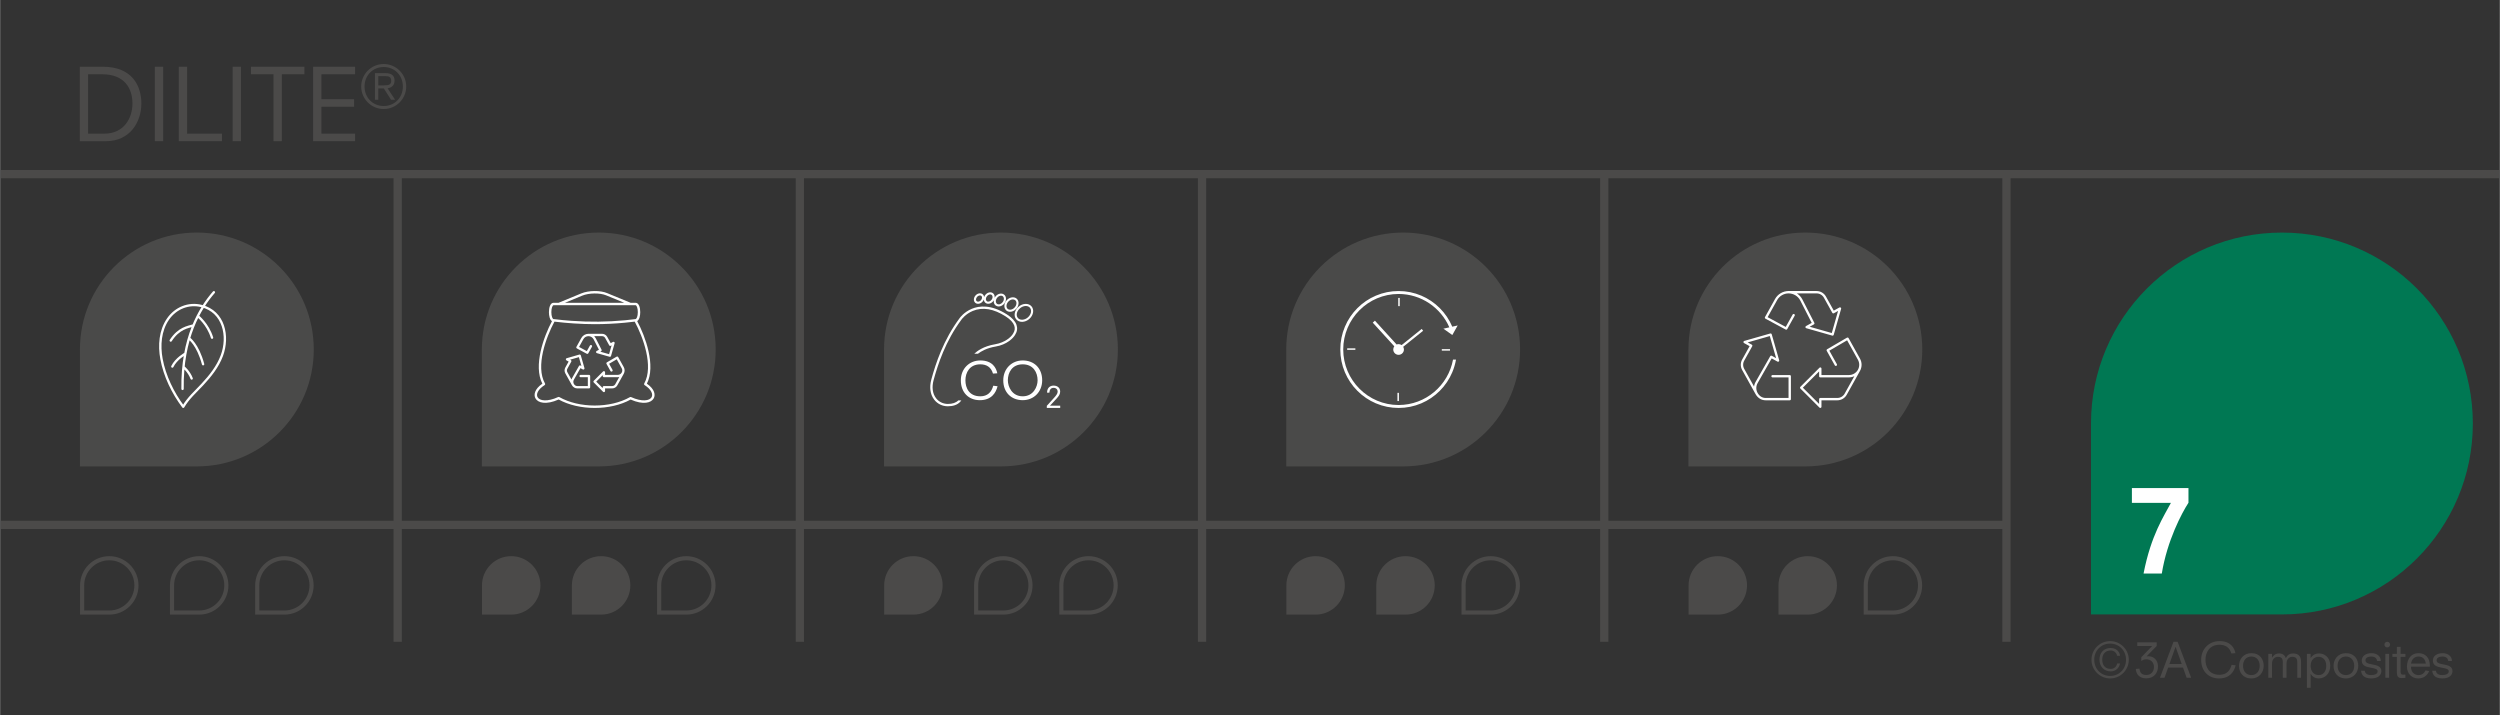 <?xml version="1.0" encoding="UTF-8"?>
<svg xmlns="http://www.w3.org/2000/svg" xmlns:xlink="http://www.w3.org/1999/xlink" id="Ebene_1" width="3840" height="1099" viewBox="0 0 3842.339 1099.8"><rect x="0" y="0" width="3842.339" height="1099.8" fill="#333333" stroke="none"/><defs><clipPath id="clippath"><rect x="1.17" width="3840" height="1099.8" fill="none"/></clipPath><clipPath id="clippath-1"><rect x="122.631" y="357.476" width="359.433" height="359.433" fill="none"/></clipPath><clipPath id="clippath-2"><rect x="740.432" y="357.49" width="359.433" height="359.433" fill="none"/></clipPath><clipPath id="clippath-3"><rect x="1976.881" y="357.49" width="359.433" height="359.433" fill="none"/></clipPath><clipPath id="clippath-4"><rect x="3213.882" y="357.512" width="586.931" height="586.931" fill="none"/></clipPath></defs><g clip-path="url(#clippath)"><path d="M0,267.631h611.036M611.036,267.631h618.225M611.036,800.441V273.971M1229.261,267.631h618.225M1229.261,800.441V273.971M1847.486,267.631h618.225M1847.486,800.441V273.971M2465.711,267.631h618.225M2465.711,800.441V273.971M3083.936,267.631h758.404M3083.936,800.441V273.971M0,806.781h611.036M611.036,806.781h618.225M611.036,986.497v-173.376M1229.261,806.781h618.225M1229.261,986.497v-173.376M1847.486,806.781h618.225M1847.486,986.497v-173.376M2465.711,806.781h624.565M2465.711,986.497v-173.376M3083.936,986.497v-173.376" fill="none" stroke="#4b4a49" stroke-miterlimit="10" stroke-width="12.68"/></g><path d="M157.88,102.594c45.496,0,59.19,29.823,59.19,56.604,0,28.606-17.803,57.821-54.321,57.821h-40.323v-114.425h35.454ZM135.208,205.454h25.106c29.215,0,43.062-22.976,43.062-46.408,0-22.977-12.173-44.888-46.257-44.888h-21.911v91.296Z" fill="#4b4a49"/><path d="M237.763,102.594h12.781v114.425h-12.781v-114.425Z" fill="#4b4a49"/><path d="M274.586,102.594h12.782v102.86h53.561v11.564h-66.342v-114.425Z" fill="#4b4a49"/><path d="M357.361,102.594h12.781v114.425h-12.781v-114.425Z" fill="#4b4a49"/><path d="M420.189,114.158h-34.693v-11.564h82.166v11.564h-34.692v102.86h-12.781v-102.86Z" fill="#4b4a49"/><path d="M481.053,102.594h64.516v11.564h-51.734v38.345h50.213v11.563h-50.213v41.388h51.734v11.564h-64.516v-114.425Z" fill="#4b4a49"/><path d="M589.589,98.392c19.074,0,34.599,15.525,34.599,34.599s-15.525,34.599-34.599,34.599-34.599-15.525-34.599-34.599,15.525-34.599,34.599-34.599ZM589.589,103.005c-16.678,0-29.453,12.774-29.453,29.985s12.775,29.985,29.453,29.985,29.453-12.774,29.453-29.985-12.775-29.985-29.453-29.985ZM589.678,135.829h-8.428v17.477h-5.146v-40.897h16.058c9.581,0,14.105,3.815,14.105,11.533,0,7.541-5.234,11.089-10.734,11.799l11.533,17.565h-6.21l-11.178-17.477ZM590.299,131.216c6.831,0,10.823-1.064,10.823-6.92,0-6.032-3.548-7.274-9.137-7.274h-10.735v14.194h9.049Z" fill="#4b4a49"/><g clip-path="url(#clippath-1)"><path d="M122.631,716.911h179.716c99.255,0,179.717-80.463,179.717-179.717s-80.462-179.717-179.717-179.717-179.716,80.462-179.716,179.717v179.717h0Z" fill="#4a4a49"/></g><path d="M280.371,597.789c-1.128-78.697,26.796-124.058,48.157-148.609M309.595,470.381c-19.958-5.039-39.989,3.246-51.587,20.08-12.23,17.75-13.817,40.581-10.007,61.259,4.844,26.293,17.424,52.208,33.421,73.554,7.543-13.106,19.344-23.461,29.545-34.413,12.142-13.038,23.442-27.187,29.762-44.063,11.145-29.765,3.347-67.711-31.134-76.416h0ZM296.929,500.252c-8.08,2.491-22.275,3.943-34.725,23.232M284.637,543.611s-14.137,7.69-19.967,19.822M290.269,519.933s13.521,9.295,21.695,39.928M281.868,564.091s8.401,6.903,12.51,17.715M303.79,485.884s15.363,11.94,21.91,33.176" fill="none" stroke="#fff" stroke-linecap="round" stroke-linejoin="round" stroke-width="3.623"/><g clip-path="url(#clippath-2)"><path d="M380.998,716.924h179.716c99.255,0,179.717-80.463,179.717-179.717s-80.462-179.717-179.717-179.717-179.716,80.462-179.716,179.717v179.717h0Z" fill="#4a4a49"/><path d="M740.432,716.924h179.716c99.255,0,179.717-80.463,179.717-179.717s-80.462-179.717-179.717-179.717-179.716,80.462-179.716,179.717v179.717h0Z" fill="#4a4a49"/></g><path d="M994.112,589.776c13.999-27.701-2.166-72.324-14.919-96.232,3.423-2.047,4.707-8.257,4.707-13.722,0-6.657-1.898-14.428-7.247-14.428h-7.618l-36.034-14.849c-10.589-4.43-28.407-4.233-39.722.45l-34.854,14.399h-7.687c-5.309,0-7.191,7.771-7.191,14.428,0,5.542,1.315,11.845,4.688,13.79-12.767,23.962-28.894,68.563-14.813,96.164-12.239,8.384-13.452,17.265-10.645,22.46,3.874,7.162,16.394,10.442,35.708,1.842,15.682,8.659,35.584,12.989,55.468,12.986,19.82,0,39.62-4.302,55.178-12.915,19.216,8.513,31.683,5.22,35.547-1.919,2.808-5.184,1.613-14.062-10.566-22.454h0ZM894.701,454.461c10.347-4.281,27.229-4.486,36.871-.455.003.002.005.002.011.005l27.622,11.383h-90.969l26.466-10.933h0ZM850.739,469.142h125.914c1.661,0,3.513,4.386,3.513,10.68,0,6.29-1.852,10.677-3.75,10.693-.011.001-.023.002-.034.004-.063.002-.125-.013-.188-.004-.961.124-1.926.23-2.887.349-3.489.426-6.982.827-10.487,1.177-.894.091-1.787.188-2.682.274-26.787,2.52-54.032,2.787-81.478.861-9.162-.659-18.313-1.518-27.394-2.66-.106-.014-.207.004-.312.008-.072-.009-.144-.015-.216-.024-1.636,0-3.458-4.387-3.458-10.677,0-6.294,1.822-10.68,3.458-10.68h0ZM1001.397,610.441c-3.09,5.708-14.932,7.507-31.586-.09-.542-.248-1.174-.219-1.691.074-30.381,17.28-78.093,17.25-108.627-.074-.284-.16-.601-.243-.918-.243-.266,0-.53.056-.777.168-16.738,7.687-28.639,5.905-31.739.169-2.318-4.285.129-11.657,10.818-18.467.839-.537,1.114-1.638.622-2.508-14.932-26.41,1.845-71.627,14.555-95.072,10.136,1.235,20.267,2.192,30.376,2.825,10.446.67,20.905,1.032,31.303,1.068,15.489,0,31.147-.759,46.732-2.25,4.039-.381,8.057-.851,12.071-1.334.956-.115,1.916-.197,2.87-.317,12.69,23.405,29.461,68.587,14.629,95.088-.485.866-.212,1.961.624,2.497,10.632,6.815,13.051,14.183,10.736,18.464h0Z" fill="#fff"/><path d="M892.27,578.008h12.876v17.211h-18.001c-3.018,0-5.397-1.64-6.863-4.284h0c-1.408-2.542-1.393-5.637.042-8.165l10.979-19.348,5.087,2.829-5.569-19.5-19.45,5.584,4.92,2.737-6.01,10.847c-1.2,2.167-1.2,4.799,0,6.966l10.055,18.145M939.676,569.402l-6.048-10.914,14.833-8.674,8.539,15.409c1.44,2.599,1.44,5.759,0,8.359h0c-1.514,2.732-4.386,4.426-7.504,4.426h-21.46v-5.737l-5.722,5.737-8.583,8.606,8.583,8.605,5.722,5.738v-5.738h12.764c2.598,0,4.991-1.412,6.253-3.688l9.947-17.949M903.716,514.9h21.542c2.598,0,4.991,1.412,6.253,3.688l6.287,11.346,4.995-2.789-2.215,7.805-3.323,11.705-11.676-3.332-7.783-2.221,5.004-2.793-8.944-17.548c-1.833-3.597-5.522-5.86-9.551-5.86h0c-3.896,0-7.485,2.117-9.377,5.531l-7.524,13.577,15.117,8.161,5.573-10.057" fill="none" stroke="#fff" stroke-linecap="round" stroke-linejoin="round" stroke-width="3.623"/><path d="M1358.657,716.923h179.716c99.255,0,179.717-80.462,179.717-179.717s-80.462-179.716-179.717-179.716-179.716,80.462-179.716,179.716v179.717h0Z" fill="#4a4a49"/><path d="M1608.846,627.045h20.584v-3.469h-15.701l10.042-10.817c3.788-4.107,5.614-7.12,5.614-10.862,0-5.112-3.514-9.174-10.087-9.174-4.884,0-9.949,2.738-10.086,10.817h3.559c.228-4.108,2.054-7.348,6.481-7.348,4.016,0,6.298,2.556,6.298,5.842,0,3.058-2.784,6.435-5.66,9.584l-11.045,12.186v3.241h0ZM1541.913,584.588c0,18.868,12.604,30.532,29.906,30.532,16.987,0,29.905-12.761,29.905-30.532,0-18.867-12.604-30.532-29.905-30.532-16.989,0-29.906,12.761-29.906,30.532h0ZM1594.678,584.588c0,9.707-6.341,24.583-22.859,24.583s-22.86-14.875-22.86-24.583c0-11.9,6.498-24.582,22.86-24.582s22.859,12.682,22.859,24.582h0ZM1532.755,573.784c-1.644-8.141-7.359-19.727-26.148-19.727-16.988,0-29.905,12.761-29.905,30.532,0,18.868,12.134,30.532,29.2,30.532,17.928,0,24.739-11.353,27.244-21.452l-6.654-.782c-2.505,9.864-8.768,16.285-19.885,16.285-17.144,0-22.859-12.84-22.859-24.583,0-11.9,6.498-24.582,22.859-24.582,8.925,0,16.518,3.758,19.494,14.248l6.654-.47h0Z" fill="#fff"/><path d="M1562.202,499.2c-1.985-5.57-6.903-10.903-14.616-15.852-24.422-15.67-42.853-13.388-54.012-8.715-12.137,5.083-18.361,13.828-18.589,14.154-25.283,33.937-37.022,70.204-43.653,94.531-3.27,11.995-1.722,22.985,4.359,30.946,4.974,6.51,12.639,10.245,21.03,10.245,8.239,0,14.578-2.251,18.837-6.69.719-.749,1.343-1.524,1.886-2.31h-4.715c-3.555,3.561-8.93,5.377-16.008,5.377-7.252,0-13.868-3.215-18.151-8.822-5.38-7.043-6.709-16.913-3.743-27.794,6.554-24.043,18.148-59.875,43.092-93.36.059-.083,5.982-8.355,17.214-13.003,15.03-6.221,32.02-3.365,50.496,8.488,7.022,4.506,11.45,9.223,13.161,14.02,1.458,4.09.889,8.201-1.692,12.219l-.067.112c-2.847,5.223-12.558,13.902-27.642,16.401-17.865,2.959-27.912,10.61-32.094,14.603h5.636c4.953-3.782,13.703-8.818,27.05-11.029,17.573-2.912,27.413-13.132,30.199-18.184,3.146-4.925,3.844-10.228,2.021-15.339h0Z" fill="#fff"/><path d="M1521.864,452.572c-1.724,0-3.677,1.03-5.069,2.853-1.17,1.533-1.738,3.415-1.52,5.036.101.752.42,1.799,1.364,2.517,1.959,1.489,5.214.524,7.258-2.152h0c1.17-1.532,1.738-3.415,1.52-5.035-.101-.752-.421-1.799-1.365-2.518-.624-.475-1.381-.701-2.188-.701h0ZM1506.129,454.137c-1.462,0-3.143.77-4.402,2.171-1.016,1.131-1.624,2.486-1.711,3.814-.077,1.182.279,2.19,1.003,2.839,1.58,1.419,4.578.772,6.545-1.417h0c1.016-1.13,1.624-2.485,1.711-3.813.077-1.182-.279-2.19-1.002-2.839-.57-.511-1.322-.754-2.144-.754h0ZM1538.432,454.504c-2.077,0-4.415,1.224-6.076,3.399-1.416,1.854-2.074,4.049-1.809,6.019.125.919.517,2.202,1.681,3.088,2.382,1.814,6.314.676,8.765-2.536,1.414-1.854,2.073-4.048,1.808-6.019-.125-.919-.517-2.202-1.682-3.088-.767-.585-1.697-.862-2.687-.862h0ZM1534.88,471.112c-1.677,0-3.286-.487-4.626-1.507-1.601-1.22-2.645-3.082-2.936-5.246-.126-.934-.113-1.894.032-2.854-.255.447-.541.881-.86,1.3-3.133,4.103-8.437,5.347-11.824,2.767-1.43-1.088-2.361-2.749-2.621-4.675-.021-.156-.037-.312-.049-.468-.435,1.179-1.114,2.304-2.004,3.295h0c-3.202,3.563-8.203,4.308-11.148,1.665-1.484-1.331-2.222-3.277-2.078-5.479.134-2.055,1.036-4.107,2.539-5.78,3.201-3.563,8.201-4.31,11.148-1.664,1.175,1.054,1.882,2.493,2.054,4.139.378-1.105.949-2.177,1.697-3.157,3.133-4.104,8.437-5.346,11.825-2.768,1.43,1.089,2.361,2.749,2.62,4.675.101.751.101,1.522.005,2.292.32-.593.691-1.17,1.112-1.722,3.54-4.639,9.52-6.052,13.331-3.153,1.601,1.22,2.645,3.083,2.936,5.247.38,2.822-.511,5.896-2.447,8.433v.001c-2.295,3.007-5.615,4.659-8.705,4.659h0ZM1556.676,460.232c-2.372,0-5.037,1.225-7.074,3.492-1.622,1.804-2.59,3.979-2.728,6.123-.129,1.998.494,3.72,1.75,4.849,2.712,2.434,7.56,1.471,10.812-2.147h0c1.621-1.805,2.59-3.98,2.729-6.123.128-1.998-.494-3.721-1.751-4.849-1.013-.908-2.324-1.344-3.738-1.344h0ZM1552.34,479.275c-2.196,0-4.274-.701-5.893-2.155-2.017-1.811-3.021-4.468-2.827-7.485.185-2.871,1.448-5.745,3.558-8.093,4.452-4.955,11.368-6.028,15.413-2.394,2.017,1.811,3.021,4.469,2.827,7.485-.185,2.871-1.448,5.745-3.557,8.093h0c-2.672,2.973-6.229,4.548-9.522,4.548h0ZM1576.55,470.357c-.137,0-.274.003-.413.007-2.948.11-5.963,1.353-8.488,3.502-5.104,4.343-6.57,11.035-3.268,14.919,1.551,1.825,3.935,2.764,6.753,2.67,2.948-.109,5.962-1.352,8.489-3.502h0c5.104-4.342,6.57-11.035,3.268-14.92-1.475-1.734-3.715-2.676-6.341-2.676h0ZM1570.714,494.723c-3.596,0-6.71-1.347-8.817-3.826-4.466-5.253-2.834-14.007,3.637-19.515,3.082-2.622,6.805-4.141,10.482-4.277,3.826-.141,7.147,1.214,9.359,3.815,4.465,5.254,2.831,14.009-3.64,19.516h0c-3.081,2.622-6.805,4.141-10.481,4.277-.181.006-.361.009-.54.009h0Z" fill="#fff"/><g clip-path="url(#clippath-3)"><path d="M1617.449,716.924h179.716c99.255,0,179.717-80.463,179.717-179.717s-80.462-179.717-179.717-179.717-179.716,80.462-179.716,179.717v179.717h0Z" fill="#4a4a49"/><path d="M1976.881,716.924h179.716c99.255,0,179.717-80.463,179.717-179.717s-80.462-179.717-179.717-179.717-179.716,80.462-179.716,179.717v179.717h0Z" fill="#4a4a49"/></g><polygon points="2083.132 537.713 2083.132 535.459 2070.542 535.459 2070.542 537.713 2083.132 537.713 2083.132 537.713" fill="#fff"/><polygon points="2147.819 616.467 2150.067 616.467 2150.067 603.839 2147.819 603.839 2147.819 616.467 2147.819 616.467" fill="#fff"/><polygon points="2215.991 538.953 2228.58 538.953 2228.58 536.699 2215.991 536.699 2215.991 538.953 2215.991 538.953" fill="#fff"/><polygon points="2151.304 457.946 2149.055 457.946 2149.055 470.574 2151.304 470.574 2151.304 457.946 2151.304 457.946" fill="#fff"/><path d="M2149.561,622.554c-46.918,0-85.089-38.287-85.089-85.348s38.171-85.348,85.089-85.348c34.859,0,64.888,21.136,78.022,51.301l-9.158,2.08,6.866,4.858,6.867,4.857,4.112-7.35,4.113-7.35-8.315,1.888c-4.511-10.666-10.956-20.246-19.16-28.476-8.227-8.251-17.806-14.731-28.475-19.256-11.046-4.686-22.778-7.062-34.871-7.062s-23.825,2.376-34.871,7.062c-10.668,4.526-20.249,11.005-28.476,19.256-8.227,8.252-14.685,17.862-19.198,28.562-4.672,11.081-7.041,22.848-7.041,34.978,0,12.13,2.369,23.898,7.041,34.978,4.512,10.7,10.971,20.31,19.198,28.562,8.227,8.252,17.807,14.731,28.476,19.256,11.046,4.686,22.778,7.063,34.871,7.063s23.825-2.377,34.871-7.063c10.668-4.526,20.248-11.004,28.475-19.256,8.227-8.252,14.686-17.862,19.198-28.562,2.653-6.289,4.562-12.801,5.717-19.475h-4.579c-7.29,39.685-42.04,69.845-83.681,69.845h0Z" fill="#fff"/><path d="M2185.068,505.627l-30.84,24.812c-1.325-.921-2.933-1.463-4.667-1.463-1.067,0-2.086.207-3.021.579l-33.377-36.648-3.319,3.041,33.12,36.365c-1.01,1.368-1.608,3.06-1.608,4.893,0,4.546,3.674,8.23,8.206,8.23,4.531,0,8.205-3.684,8.205-8.23,0-1.507-.405-2.917-1.11-4.133l30.635-24.647-2.223-2.8h0Z" fill="#fff"/><path d="M2595.106,716.923h179.716c99.255,0,179.717-80.463,179.717-179.717s-80.462-179.717-179.717-179.717-179.716,80.462-179.716,179.717v179.717h0Z" fill="#4a4a49"/><path d="M2747.852,449.159h44.211c5.331,0,10.244,2.889,12.833,7.547l12.903,23.216,10.252-5.706-4.548,15.969-6.82,23.952-23.962-6.818-15.974-4.545,10.27-5.716-18.355-35.907c-3.762-7.36-11.333-11.992-19.602-11.992h0c-7.995,0-15.36,4.332-19.243,11.318l-15.44,27.782,31.024,16.699,11.438-20.58M2821.654,560.685l-12.413-22.334,30.441-17.749,17.525,31.531c2.956,5.319,2.956,11.786,0,17.104h0c-3.107,5.59-9.002,9.057-15.4,9.057h-44.042v-11.74l-11.744,11.74-17.616,17.61,17.616,17.609,11.744,11.74v-11.74h26.196c5.331,0,10.244-2.889,12.833-7.548l20.413-36.728M2724.363,578.294h26.425v35.219h-36.944c-6.193,0-11.077-3.356-14.084-8.767h0c-2.891-5.202-2.859-11.535.085-16.707l22.533-39.59,10.442,5.79-11.431-39.902-39.918,11.426,10.098,5.6-12.335,22.195c-2.464,4.433-2.463,9.822,0,14.253l20.637,37.13" fill="none" stroke="#fff" stroke-linecap="round" stroke-linejoin="round" stroke-width="3.623"/><path d="M126.004,941.566h41.757c23.024,0,41.757-18.732,41.757-41.757s-18.732-41.757-41.757-41.757-41.757,18.732-41.757,41.757v41.757h0Z" fill="none" stroke="#4b4a49" stroke-width="6.34"/><path d="M264.212,941.566h41.757c23.024,0,41.757-18.732,41.757-41.757s-18.732-41.757-41.757-41.757-41.757,18.732-41.757,41.757v41.757h0Z" fill="none" stroke="#4b4a49" stroke-width="6.34"/><path d="M395.178,941.566h41.757c23.024,0,41.757-18.732,41.757-41.757s-18.732-41.757-41.757-41.757-41.757,18.732-41.757,41.757v41.757h0Z" fill="none" stroke="#4b4a49" stroke-width="6.34"/><path d="M740.635,944.736h44.927c24.812,0,44.927-20.115,44.927-44.927s-20.114-44.927-44.927-44.927-44.927,20.114-44.927,44.927v44.927h0Z" fill="#4b4a49"/><path d="M878.843,944.736h44.927c24.812,0,44.927-20.115,44.927-44.927s-20.114-44.927-44.927-44.927-44.927,20.114-44.927,44.927v44.927h0Z" fill="#4b4a49"/><path d="M1012.978,941.566h41.757c23.024,0,41.757-18.732,41.757-41.757s-18.732-41.757-41.757-41.757-41.757,18.732-41.757,41.757v41.757h0Z" fill="none" stroke="#4b4a49" stroke-width="6.34"/><path d="M1358.86,944.736h44.927c24.812,0,44.927-20.115,44.927-44.927s-20.114-44.927-44.927-44.927-44.927,20.114-44.927,44.927v44.927h0Z" fill="#4b4a49"/><path d="M1500.237,941.566h41.757c23.024,0,41.757-18.732,41.757-41.757s-18.732-41.757-41.757-41.757-41.757,18.732-41.757,41.757v41.757h0Z" fill="none" stroke="#4b4a49" stroke-width="6.34"/><path d="M1631.203,941.566h41.757c23.024,0,41.757-18.732,41.757-41.757s-18.732-41.757-41.757-41.757-41.757,18.732-41.757,41.757v41.757h0Z" fill="none" stroke="#4b4a49" stroke-width="6.34"/><path d="M1977.085,944.736h44.927c24.813,0,44.927-20.115,44.927-44.927s-20.114-44.927-44.927-44.927-44.927,20.114-44.927,44.927v44.927h0Z" fill="#4b4a49"/><path d="M2115.293,944.736h44.927c24.812,0,44.927-20.115,44.927-44.927s-20.114-44.927-44.927-44.927-44.927,20.114-44.927,44.927v44.927h0Z" fill="#4b4a49"/><path d="M2249.427,941.566h41.757c23.024,0,41.757-18.732,41.757-41.757s-18.732-41.757-41.757-41.757-41.757,18.732-41.757,41.757v41.757h0Z" fill="none" stroke="#4b4a49" stroke-width="6.34"/><path d="M2595.31,944.736h44.927c24.812,0,44.927-20.115,44.927-44.927s-20.114-44.927-44.927-44.927-44.927,20.114-44.927,44.927v44.927h0Z" fill="#4b4a49"/><path d="M2733.517,944.736h44.927c24.812,0,44.927-20.115,44.927-44.927s-20.114-44.927-44.927-44.927-44.927,20.114-44.927,44.927v44.927h0Z" fill="#4b4a49"/><path d="M2867.652,941.566h41.757c23.025,0,41.757-18.732,41.757-41.757s-18.732-41.757-41.757-41.757-41.757,18.732-41.757,41.757v41.757h0Z" fill="none" stroke="#4b4a49" stroke-width="6.34"/><g clip-path="url(#clippath-4)"><path d="M3213.882,944.446h293.465c162.078,0,293.467-131.391,293.467-293.467s-131.389-293.467-293.467-293.467-293.465,131.39-293.465,293.467v293.467h0Z" fill="#007853"/></g><path d="M3276.754,772.953h59.981c-10.647,20.408-30.523,49.157-42.058,108.606h28.039c8.34-50.754,30.523-92.634,40.993-108.783v-22.537h-86.955v22.714h0Z" fill="#fff"/><path d="M3243.3,985.463c15.812,0,28.684,12.87,28.684,28.683,0,15.813-12.871,28.684-28.684,28.684s-28.684-12.87-28.684-28.684c0-15.812,12.871-28.683,28.684-28.683ZM3243.3,989.287c-13.827,0-24.418,10.591-24.418,24.858,0,14.269,10.591,24.859,24.418,24.859s24.418-10.591,24.418-24.859c0-14.268-10.591-24.858-24.418-24.858ZM3258.597,1019.81c-1.545,7.354-7.134,12.208-14.342,12.208-10.664,0-17.357-7.869-17.357-18.019,0-10.37,6.325-17.945,17.137-17.945,7.429,0,13.533,4.266,14.562,11.988h-4.486c-.956-4.486-4.634-8.164-10.003-8.164-8.531,0-12.944,5.884-12.944,14.048,0,8.458,4.486,14.268,13.092,14.268,5.296,0,9.047-3.677,9.855-8.384h4.486Z" fill="#4b4a49"/><path d="M3291.175,1010.321l16.77-17.357h-22.947v-5.589h29.86v5.589l-15.445,15.813.147.146c.81-.146,1.766-.221,2.501-.221,7.575,0,14.783,5.223,14.783,15.813,0,9.487-6.031,18.166-17.726,18.166-14.488,0-15.886-10.224-16.475-14.489l5.737-.441c.735,6.031,3.162,9.782,10.664,9.782,7.207,0,11.62-5.296,11.62-12.209,0-7.429-5.148-11.915-11.768-11.915-3.456,0-5.663,1.177-7.281,2.428l-.441-.295v-5.222Z" fill="#4b4a49"/><path d="M3340.72,986.492h6.325l20.813,55.308h-6.986l-5.517-15.592h-22.946l-5.517,15.592h-6.987l20.814-55.308ZM3343.957,994.288h-.147l-9.341,26.33h18.828l-9.34-26.33Z" fill="#4b4a49"/><path d="M3429.641,1004.438c-2.795-9.855-9.929-13.386-18.313-13.386-15.371,0-21.476,11.915-21.476,23.094,0,11.032,5.369,23.095,21.476,23.095,10.443,0,16.327-6.031,18.681-15.298l6.252.735c-2.354,9.487-8.752,20.151-25.595,20.151-16.033,0-27.433-10.958-27.433-28.684,0-16.694,12.135-28.683,28.095-28.683,17.651,0,23.021,10.885,24.564,18.533l-6.251.441Z" fill="#4b4a49"/><path d="M3460.382,1042.829c-13.312,0-18.976-9.635-18.976-19.416,0-9.782,6.619-19.417,18.976-19.417,13.312,0,18.975,9.635,18.975,19.417,0,9.781-6.619,19.416-18.975,19.416ZM3460.382,1037.681c7.942,0,12.797-5.957,12.797-14.268s-4.854-14.269-12.797-14.269c-7.943,0-12.798,5.958-12.798,14.269s4.854,14.268,12.798,14.268Z" fill="#4b4a49"/><path d="M3530.984,1018.191c0-6.104-2.207-8.605-7.943-8.605-4.486,0-8.605,3.972-8.605,10.003v22.211h-5.736v-23.608c0-6.104-2.206-8.605-7.723-8.605-4.707,0-8.825,3.972-8.825,10.003v22.211h-5.737v-36.773h5.664v5.884h.146c1.912-3.089,4.634-6.473,11.032-6.473,6.692,0,9.193,4.486,10.149,7.208,2.133-4.192,4.928-7.208,11.253-7.208,7.943,0,12.062,4.34,12.062,12.209v25.153h-5.736v-23.608Z" fill="#4b4a49"/><path d="M3545.764,1005.026h5.737v6.398h.146c1.545-2.354,4.854-6.987,13.019-6.987,7.648,0,16.989,5.442,16.989,18.976,0,11.474-7.575,19.416-17.725,19.416-6.473,0-10.444-3.604-12.283-6.986h-.146v21.402h-5.737v-52.219ZM3563.563,1009.586c-6.104,0-12.062,4.486-12.062,14.121,0,7.723,4.56,13.974,12.282,13.974s11.694-6.472,11.694-14.121c0-9.708-5.59-13.974-11.915-13.974Z" fill="#4b4a49"/><path d="M3605.704,1042.829c-13.312,0-18.976-9.635-18.976-19.416,0-9.782,6.619-19.417,18.976-19.417,13.312,0,18.975,9.635,18.975,19.417,0,9.781-6.619,19.416-18.975,19.416ZM3605.704,1037.681c7.942,0,12.797-5.957,12.797-14.268s-4.854-14.269-12.797-14.269c-7.943,0-12.798,5.958-12.798,14.269s4.854,14.268,12.798,14.268Z" fill="#4b4a49"/><path d="M3653.654,1015.984c-.295-3.383-2.574-6.84-9.047-6.84-5.222,0-8.825,2.207-8.825,5.737s2.794,5.148,9.635,6.251c9.414,1.545,14.782,3.824,14.782,10.518,0,5.369-4.118,11.179-15.592,11.179-11.694,0-14.93-5.81-15.592-11.841h5.736c.221,3.089,2.428,6.692,9.709,6.692,5.736,0,10.075-1.985,10.002-5.736-.073-2.941-1.912-4.192-11.105-5.736-7.429-1.251-13.312-3.678-13.312-10.738,0-7.134,6.178-11.474,15.077-11.474,8.237,0,14.269,4.781,14.269,11.988h-5.736Z" fill="#4b4a49"/><path d="M3669.256,986.492c2.427,0,4.339,1.912,4.339,4.339,0,2.428-1.912,4.34-4.339,4.34-2.428,0-4.34-1.912-4.34-4.34,0-2.427,1.912-4.339,4.34-4.339ZM3666.386,1005.026h5.737v36.773h-5.737v-36.773Z" fill="#4b4a49"/><path d="M3677.197,1005.026h6.84v-10.738h5.736v10.738h7.429v4.707h-7.429v22.579c0,3.31.956,4.78,3.53,4.78,1.324,0,2.722-.073,3.824-.221v5.148c-2.059.147-4.045.221-5.81.221-4.928,0-7.281-1.912-7.281-9.268v-23.24h-6.84v-4.707Z" fill="#4b4a49"/><path d="M3733.774,1031.43c-3.162,6.987-8.458,11.399-16.916,11.399-10.296,0-17.283-7.796-17.283-18.019,0-12.356,6.767-20.814,17.578-20.814,10.443,0,17.577,6.62,17.577,19.123v1.618h-28.978c0,8.531,5.222,12.943,11.4,12.943,6.619,0,9.487-4.118,10.737-7.134l5.884.883ZM3728.552,1020.03c-.809-6.693-4.634-10.886-11.253-10.886-7.502,0-10.958,5.884-11.399,10.886h22.652Z" fill="#4b4a49"/><path d="M3762.971,1015.984c-.295-3.383-2.574-6.84-9.047-6.84-5.222,0-8.825,2.207-8.825,5.737s2.795,5.148,9.635,6.251c9.414,1.545,14.782,3.824,14.782,10.518,0,5.369-4.118,11.179-15.592,11.179-11.694,0-14.93-5.81-15.592-11.841h5.736c.221,3.089,2.428,6.692,9.708,6.692,5.737,0,10.076-1.985,10.003-5.736-.073-2.941-1.912-4.192-11.105-5.736-7.429-1.251-13.312-3.678-13.312-10.738,0-7.134,6.179-11.474,15.077-11.474,8.237,0,14.269,4.781,14.269,11.988h-5.736Z" fill="#4b4a49"/></svg>
